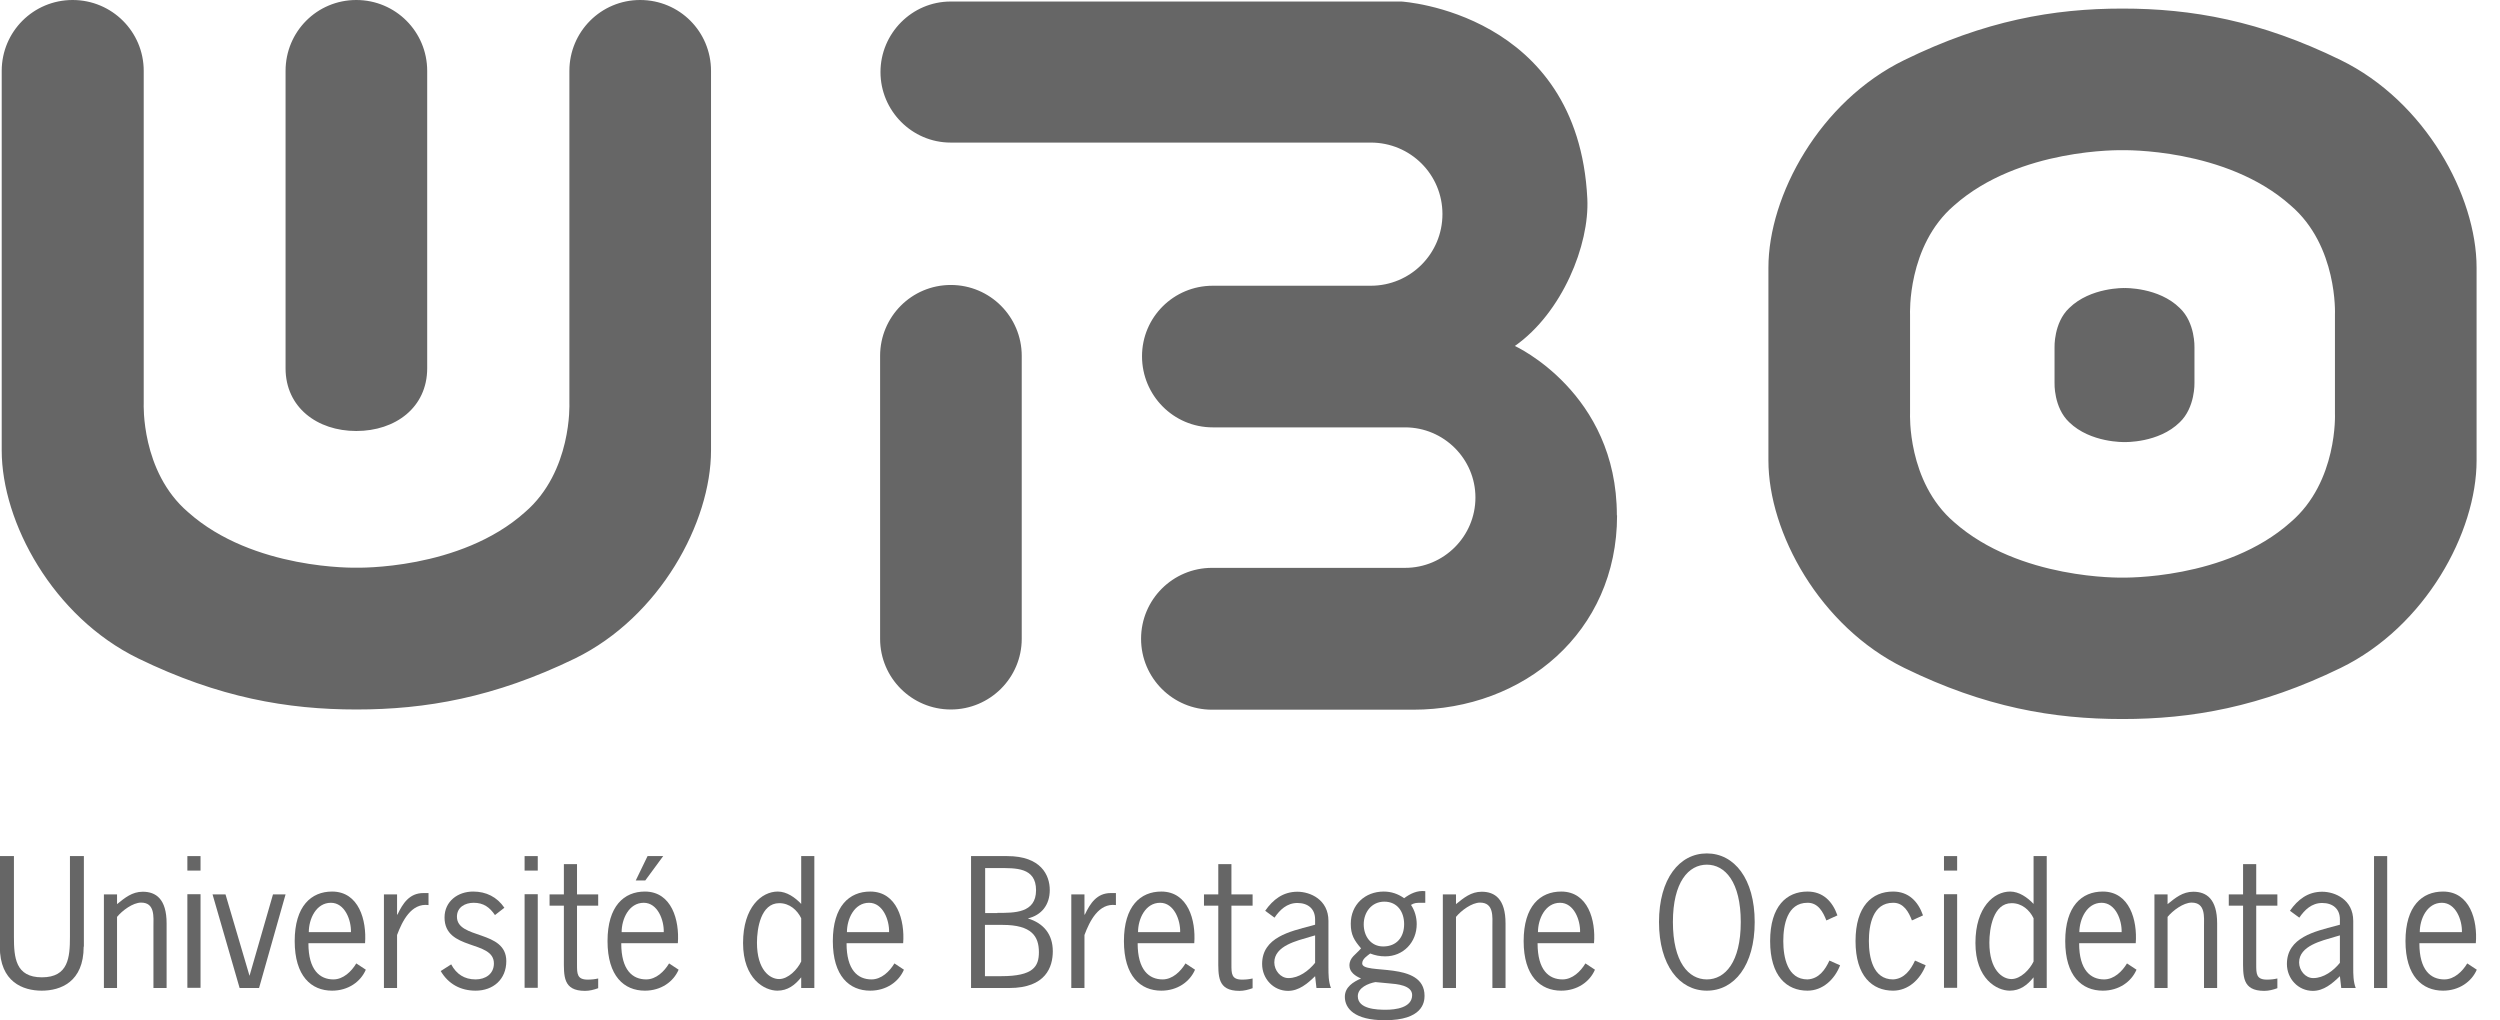 <svg width="98" height="40" viewBox="0 0 98 40" fill="none" xmlns="http://www.w3.org/2000/svg">
<g opacity="0.6" clip-path="url(#clip0_1126_43107)">
<path d="M91.754 2.354C88.593 0.807 85.911 0.336 83.198 0.336C80.486 0.336 77.811 0.807 74.65 2.354C71.325 3.975 69.322 7.674 69.322 10.491V18.053C69.322 20.87 71.332 24.562 74.65 26.183C77.811 27.73 80.493 28.186 83.198 28.186C85.903 28.186 88.593 27.723 91.754 26.183C95.079 24.562 97.082 20.87 97.082 18.053V10.491C97.082 7.674 95.072 3.975 91.754 2.354V2.354ZM89.796 20.467C87.256 22.739 83.198 22.642 83.198 22.642C83.198 22.642 79.163 22.739 76.6 20.467C74.754 18.883 74.874 16.208 74.874 16.208V12.329C74.874 12.329 74.754 9.639 76.6 8.055C79.156 5.784 83.198 5.888 83.198 5.888C83.198 5.888 87.256 5.784 89.796 8.055C91.65 9.639 91.53 12.329 91.53 12.329V16.208C91.53 16.208 91.65 18.883 89.796 20.467ZM13.966 16.895C15.505 16.895 16.746 15.969 16.746 14.437V2.78C16.746 1.24 15.505 0 13.966 0C12.427 0 11.194 1.24 11.194 2.78V14.437C11.194 15.969 12.434 16.895 13.966 16.895ZM85.447 12.075C84.618 11.254 83.28 11.291 83.28 11.291C83.28 11.291 81.95 11.254 81.113 12.075C80.501 12.651 80.538 13.622 80.538 13.622V15.012C80.538 15.012 80.501 15.976 81.113 16.552C81.95 17.366 83.28 17.329 83.28 17.329C83.28 17.329 84.618 17.373 85.447 16.552C86.053 15.976 86.023 15.012 86.023 15.012V13.622C86.023 13.622 86.06 12.651 85.447 12.075ZM63.381 20.198C63.381 15.386 59.383 13.562 59.383 13.562C61.237 12.262 62.313 9.595 62.223 7.786C61.864 0.471 54.937 0.06 54.937 0.06H37.265C35.748 0.06 34.515 1.308 34.515 2.825C34.515 4.341 35.748 5.589 37.265 5.589H53.734C55.289 5.589 56.544 6.837 56.544 8.392C56.544 9.946 55.289 11.201 53.734 11.201H47.54C46.008 11.201 44.767 12.434 44.767 13.966C44.767 15.498 46 16.753 47.54 16.753H55.079C56.596 16.753 57.837 17.986 57.837 19.503C57.837 21.02 56.604 22.26 55.079 22.26H47.51C45.978 22.26 44.73 23.501 44.73 25.04C44.73 26.579 45.978 27.82 47.51 27.82H55.393C59.727 27.82 63.389 24.786 63.389 20.206L63.381 20.198ZM25.093 0C23.561 0 22.32 1.24 22.32 2.78V15.812C22.32 15.812 22.432 18.487 20.579 20.078C18.031 22.358 13.973 22.253 13.973 22.253C13.973 22.253 9.931 22.358 7.375 20.078C5.515 18.487 5.634 15.812 5.634 15.812V2.78C5.634 1.24 4.386 0 2.847 0C1.308 0 0.067 1.24 0.067 2.78V17.657C0.067 20.474 2.077 24.181 5.418 25.81C8.578 27.349 11.268 27.812 13.973 27.812C16.678 27.812 19.376 27.349 22.544 25.81C25.87 24.181 27.872 20.474 27.872 17.657V2.78C27.872 1.24 26.639 0 25.093 0V0ZM40.052 25.04V13.951C40.052 12.419 38.812 11.171 37.273 11.171C35.733 11.171 34.5 12.419 34.5 13.951V25.04C34.5 26.572 35.741 27.812 37.273 27.812C38.804 27.812 40.052 26.572 40.052 25.04Z" fill="black"/>
<path d="M3.28 37.108C3.28 38.498 2.369 38.834 1.636 38.834C0.904 38.834 -0.007 38.498 -0.007 37.108V33.559H0.546V36.727C0.546 37.534 0.605 38.311 1.644 38.311C2.683 38.311 2.742 37.526 2.742 36.727V33.559H3.288V37.108H3.28Z" fill="black"/>
<path d="M4.588 38.73H4.073V35.061H4.588V35.442C4.894 35.195 5.178 34.956 5.597 34.956C6.112 34.956 6.531 35.24 6.531 36.197V38.73H6.015V36.331C6.015 35.942 6.083 35.382 5.53 35.382C5.208 35.382 4.79 35.696 4.588 35.942V38.737V38.73Z" fill="black"/>
<path d="M7.861 34.127H7.345V33.559H7.861V34.127ZM7.861 38.722H7.345V35.053H7.861V38.722V38.722Z" fill="black"/>
<path d="M10.148 38.73H9.393L8.332 35.061H8.84L9.781 38.252L10.701 35.061H11.194L10.155 38.73H10.148Z" fill="black"/>
<path d="M12.09 36.981C12.09 38.027 12.539 38.393 13.069 38.393C13.458 38.393 13.779 38.079 13.966 37.766L14.34 38.012C14.138 38.483 13.652 38.834 13.017 38.834C12.203 38.834 11.552 38.266 11.552 36.891C11.552 35.516 12.203 34.949 13.017 34.949C14.071 34.949 14.377 36.077 14.31 36.974H12.098L12.09 36.981ZM13.757 36.54C13.772 36.069 13.518 35.389 12.972 35.389C12.389 35.389 12.105 36.025 12.105 36.54H13.757Z" fill="black"/>
<path d="M15.565 35.853H15.58C15.789 35.412 16.051 35.008 16.596 35.008H16.798V35.479C16.118 35.389 15.767 36.114 15.565 36.652V38.73H15.05V35.061H15.565V35.853V35.853Z" fill="black"/>
<path d="M19.406 35.875C19.197 35.569 18.958 35.389 18.569 35.389C18.233 35.389 17.912 35.561 17.912 35.935C17.912 36.831 19.847 36.443 19.847 37.676C19.847 38.393 19.331 38.834 18.644 38.834C18.053 38.834 17.575 38.573 17.276 38.065L17.687 37.803C17.889 38.184 18.203 38.393 18.644 38.393C19.025 38.393 19.361 38.184 19.361 37.766C19.361 36.839 17.426 37.28 17.426 35.965C17.426 35.337 17.941 34.949 18.547 34.949C19.055 34.949 19.481 35.158 19.772 35.584L19.406 35.868V35.875Z" fill="black"/>
<path d="M21.08 34.127H20.564V33.559H21.08V34.127ZM21.08 38.722H20.564V35.053H21.08V38.722V38.722Z" fill="black"/>
<path d="M22.619 35.061H23.449V35.502H22.619V37.81C22.619 38.169 22.619 38.401 23.038 38.401C23.187 38.401 23.322 38.386 23.449 38.356V38.737C23.284 38.797 23.112 38.842 22.933 38.842C22.059 38.842 22.104 38.251 22.104 37.579V35.502H21.543V35.061H22.104V33.873H22.619V35.061Z" fill="black"/>
<path d="M24.353 36.981C24.353 38.027 24.794 38.393 25.332 38.393C25.72 38.393 26.041 38.079 26.228 37.766L26.602 38.012C26.4 38.483 25.915 38.834 25.279 38.834C24.465 38.834 23.815 38.266 23.815 36.891C23.815 35.516 24.465 34.949 25.279 34.949C26.333 34.949 26.639 36.077 26.572 36.974H24.36L24.353 36.981ZM26.019 36.54C26.034 36.069 25.78 35.389 25.235 35.389C24.652 35.389 24.368 36.025 24.368 36.54H26.019V36.54ZM25.384 33.559H25.997L25.294 34.515H24.921L25.384 33.559Z" fill="black"/>
<path d="M31.407 33.559H31.922V38.73H31.407V38.311C31.16 38.618 30.876 38.834 30.473 38.834C29.972 38.834 29.128 38.379 29.128 36.966C29.128 35.554 29.86 34.949 30.488 34.949C30.839 34.949 31.168 35.18 31.407 35.434V33.551V33.559ZM31.407 35.995C31.25 35.673 30.951 35.404 30.547 35.404C29.823 35.404 29.673 36.398 29.673 36.951C29.673 38.027 30.181 38.379 30.54 38.379C30.898 38.379 31.257 38.005 31.407 37.691V35.987V35.995Z" fill="black"/>
<path d="M33.185 36.981C33.185 38.027 33.626 38.393 34.164 38.393C34.553 38.393 34.874 38.079 35.061 37.766L35.434 38.012C35.233 38.483 34.747 38.834 34.112 38.834C33.297 38.834 32.647 38.266 32.647 36.891C32.647 35.516 33.297 34.949 34.112 34.949C35.165 34.949 35.472 36.077 35.404 36.974H33.193L33.185 36.981ZM34.852 36.54C34.866 36.069 34.612 35.389 34.067 35.389C33.484 35.389 33.2 36.025 33.2 36.54H34.852V36.54Z" fill="black"/>
<path d="M38.065 38.73V33.559H39.484C40.807 33.559 41.151 34.306 41.151 34.889C41.151 35.471 40.829 35.875 40.291 36.002C40.912 36.189 41.27 36.63 41.27 37.287C41.27 37.9 41.001 38.73 39.559 38.73H38.057H38.065ZM39.096 35.785C39.761 35.785 40.613 35.8 40.613 34.896C40.613 33.992 39.806 34.029 39.141 34.029H38.618V35.793H39.103L39.096 35.785ZM38.61 38.266H39.253C40.508 38.266 40.725 37.885 40.725 37.325C40.725 36.705 40.441 36.256 39.305 36.256H38.61V38.266Z" fill="black"/>
<path d="M42.511 35.853H42.526C42.735 35.412 42.996 35.008 43.542 35.008H43.744V35.479C43.064 35.389 42.712 36.114 42.511 36.652V38.73H41.995V35.061H42.511V35.853V35.853Z" fill="black"/>
<path d="M44.596 36.981C44.596 38.027 45.044 38.393 45.575 38.393C45.963 38.393 46.284 38.079 46.471 37.766L46.845 38.012C46.643 38.483 46.157 38.834 45.522 38.834C44.708 38.834 44.058 38.266 44.058 36.891C44.058 35.516 44.708 34.949 45.522 34.949C46.576 34.949 46.882 36.077 46.815 36.974H44.603L44.596 36.981ZM46.262 36.54C46.277 36.069 46.023 35.389 45.477 35.389C44.895 35.389 44.611 36.025 44.611 36.54H46.262V36.54Z" fill="black"/>
<path d="M48.272 35.061H49.102V35.502H48.272V37.81C48.272 38.169 48.272 38.401 48.691 38.401C48.84 38.401 48.974 38.386 49.102 38.356V38.737C48.937 38.797 48.765 38.842 48.586 38.842C47.712 38.842 47.757 38.251 47.757 37.579V35.502H47.196V35.061H47.757V33.873H48.272V35.061Z" fill="black"/>
<path d="M51.605 38.73L51.552 38.266C51.254 38.558 50.917 38.842 50.491 38.842C49.923 38.842 49.475 38.371 49.475 37.788C49.475 36.742 50.581 36.51 51.388 36.294L51.552 36.249V36.04C51.552 35.621 51.269 35.397 50.858 35.397C50.447 35.397 50.17 35.666 49.961 35.972L49.595 35.703C49.901 35.262 50.297 34.956 50.858 34.956C51.358 34.956 52.075 35.262 52.075 36.099V37.923C52.075 38.192 52.075 38.476 52.173 38.73H51.605V38.73ZM51.343 36.727C50.85 36.877 49.953 37.071 49.953 37.728C49.953 38.035 50.192 38.341 50.506 38.341C50.917 38.341 51.298 38.057 51.552 37.743V36.667L51.343 36.727V36.727Z" fill="black"/>
<path d="M55.879 35.39H55.685C55.535 35.39 55.446 35.39 55.311 35.472C55.461 35.696 55.535 35.958 55.535 36.227C55.535 36.936 55.012 37.489 54.302 37.489C54.086 37.489 53.906 37.452 53.712 37.377C53.6 37.467 53.398 37.587 53.398 37.766C53.398 38.229 55.842 37.646 55.842 39.036C55.842 39.305 55.752 39.993 54.287 39.993C53.092 39.993 52.718 39.529 52.718 39.074C52.718 38.692 53.047 38.491 53.353 38.356C53.137 38.267 52.898 38.109 52.898 37.848C52.898 37.527 53.151 37.422 53.353 37.175C53.084 36.862 52.95 36.645 52.95 36.212C52.95 35.464 53.51 34.949 54.242 34.949C54.534 34.949 54.803 35.038 55.042 35.21C55.281 35.031 55.558 34.896 55.871 34.934V35.39H55.879ZM53.914 38.498C53.637 38.55 53.226 38.715 53.226 39.051C53.226 39.559 53.974 39.582 54.325 39.582C54.698 39.582 55.356 39.507 55.356 39.006C55.356 38.618 54.743 38.573 54.467 38.55L53.921 38.498H53.914ZM54.265 35.345C53.764 35.345 53.458 35.763 53.458 36.234C53.458 36.705 53.742 37.101 54.22 37.101C54.751 37.101 55.042 36.735 55.042 36.227C55.042 35.748 54.781 35.345 54.265 35.345V35.345Z" fill="black"/>
<path d="M57.075 38.73H56.559V35.061H57.075V35.442C57.381 35.195 57.665 34.956 58.083 34.956C58.599 34.956 59.017 35.24 59.017 36.197V38.73H58.502V36.331C58.502 35.942 58.569 35.382 58.016 35.382C57.695 35.382 57.276 35.696 57.075 35.942V38.737V38.73Z" fill="black"/>
<path d="M60.273 36.981C60.273 38.027 60.714 38.393 61.252 38.393C61.64 38.393 61.962 38.079 62.148 37.766L62.522 38.012C62.32 38.483 61.834 38.834 61.199 38.834C60.385 38.834 59.727 38.266 59.727 36.891C59.727 35.516 60.377 34.949 61.199 34.949C62.253 34.949 62.559 36.077 62.485 36.974H60.273V36.981ZM61.939 36.54C61.954 36.069 61.7 35.389 61.154 35.389C60.572 35.389 60.288 36.025 60.288 36.54H61.939Z" fill="black"/>
<path d="M68.784 36.144C68.784 37.848 67.984 38.834 66.908 38.834C65.832 38.834 65.033 37.84 65.033 36.144C65.033 34.448 65.832 33.454 66.908 33.454C67.984 33.454 68.784 34.448 68.784 36.144ZM65.578 36.144C65.578 37.713 66.191 38.393 66.908 38.393C67.626 38.393 68.238 37.713 68.238 36.144C68.238 34.575 67.626 33.895 66.908 33.895C66.191 33.895 65.578 34.575 65.578 36.144Z" fill="black"/>
<path d="M71.594 36.084C71.466 35.748 71.265 35.382 70.854 35.389C70.054 35.389 69.905 36.264 69.905 36.891C69.905 37.519 70.062 38.393 70.854 38.393C71.302 38.371 71.549 38.012 71.713 37.654L72.132 37.84C71.915 38.401 71.444 38.834 70.854 38.834C70.039 38.834 69.389 38.266 69.389 36.891C69.389 35.516 70.039 34.949 70.854 34.949C71.459 34.949 71.833 35.33 72.027 35.883L71.586 36.084H71.594Z" fill="black"/>
<path d="M74.949 36.084C74.822 35.748 74.62 35.382 74.209 35.389C73.409 35.389 73.26 36.264 73.26 36.891C73.26 37.519 73.417 38.393 74.209 38.393C74.65 38.371 74.904 38.012 75.068 37.654L75.487 37.84C75.27 38.401 74.799 38.834 74.209 38.834C73.394 38.834 72.737 38.266 72.737 36.891C72.737 35.516 73.387 34.949 74.209 34.949C74.814 34.949 75.188 35.33 75.382 35.883L74.941 36.084H74.949Z" fill="black"/>
<path d="M76.72 34.127H76.204V33.559H76.72V34.127ZM76.72 38.722H76.204V35.053H76.72V38.722V38.722Z" fill="black"/>
<path d="M79.716 33.559H80.232V38.73H79.716V38.311C79.469 38.618 79.186 38.834 78.782 38.834C78.281 38.834 77.437 38.379 77.437 36.966C77.437 35.554 78.169 34.949 78.797 34.949C79.148 34.949 79.477 35.18 79.716 35.434V33.551V33.559ZM79.716 35.995C79.559 35.673 79.26 35.404 78.857 35.404C78.132 35.404 77.983 36.398 77.983 36.951C77.983 38.027 78.491 38.379 78.849 38.379C79.208 38.379 79.567 38.005 79.716 37.691V35.987V35.995Z" fill="black"/>
<path d="M81.502 36.981C81.502 38.027 81.95 38.393 82.481 38.393C82.87 38.393 83.191 38.079 83.378 37.766L83.751 38.012C83.549 38.483 83.064 38.834 82.429 38.834C81.614 38.834 80.957 38.266 80.957 36.891C80.957 35.516 81.607 34.949 82.429 34.949C83.482 34.949 83.789 36.077 83.721 36.974H81.51L81.502 36.981ZM83.168 36.54C83.183 36.069 82.929 35.389 82.384 35.389C81.801 35.389 81.517 36.025 81.51 36.54H83.161H83.168Z" fill="black"/>
<path d="M84.969 38.73H84.454V35.061H84.969V35.442C85.276 35.195 85.559 34.956 85.978 34.956C86.494 34.956 86.912 35.24 86.912 36.197V38.73H86.397V36.331C86.397 35.942 86.464 35.382 85.911 35.382C85.589 35.382 85.171 35.696 84.969 35.942V38.737V38.73Z" fill="black"/>
<path d="M88.444 35.061H89.273V35.502H88.444V37.81C88.444 38.169 88.444 38.401 88.862 38.401C89.012 38.401 89.146 38.386 89.273 38.356V38.737C89.109 38.797 88.937 38.842 88.758 38.842C87.883 38.842 87.928 38.251 87.928 37.579V35.502H87.368V35.061H87.928V33.873H88.444V35.061Z" fill="black"/>
<path d="M91.777 38.73L91.724 38.266C91.425 38.558 91.089 38.842 90.663 38.842C90.095 38.842 89.647 38.371 89.647 37.788C89.647 36.742 90.753 36.51 91.56 36.294L91.724 36.249V36.04C91.724 35.621 91.44 35.397 91.029 35.397C90.618 35.397 90.342 35.666 90.133 35.972L89.766 35.703C90.073 35.262 90.469 34.956 91.029 34.956C91.53 34.956 92.247 35.262 92.247 36.099V37.923C92.247 38.192 92.247 38.476 92.344 38.73H91.777V38.73ZM91.515 36.727C91.022 36.877 90.125 37.071 90.125 37.728C90.125 38.035 90.364 38.341 90.678 38.341C91.089 38.341 91.47 38.057 91.724 37.743V36.667L91.515 36.727V36.727Z" fill="black"/>
<path d="M93.578 38.73H93.062V33.559H93.578V38.73Z" fill="black"/>
<path d="M94.84 36.981C94.84 38.027 95.281 38.393 95.819 38.393C96.208 38.393 96.529 38.079 96.716 37.766L97.09 38.012C96.888 38.483 96.395 38.834 95.767 38.834C94.952 38.834 94.295 38.266 94.295 36.891C94.295 35.516 94.945 34.949 95.767 34.949C96.82 34.949 97.127 36.077 97.052 36.974H94.84V36.981ZM96.507 36.54C96.522 36.069 96.267 35.389 95.722 35.389C95.139 35.389 94.855 36.025 94.855 36.54H96.507Z" fill="black"/>
</g>
<defs>
<clipPath id="clip0_1126_43107">
<rect width="97.09" height="40" fill="white"/>
</clipPath>
</defs>
</svg>
